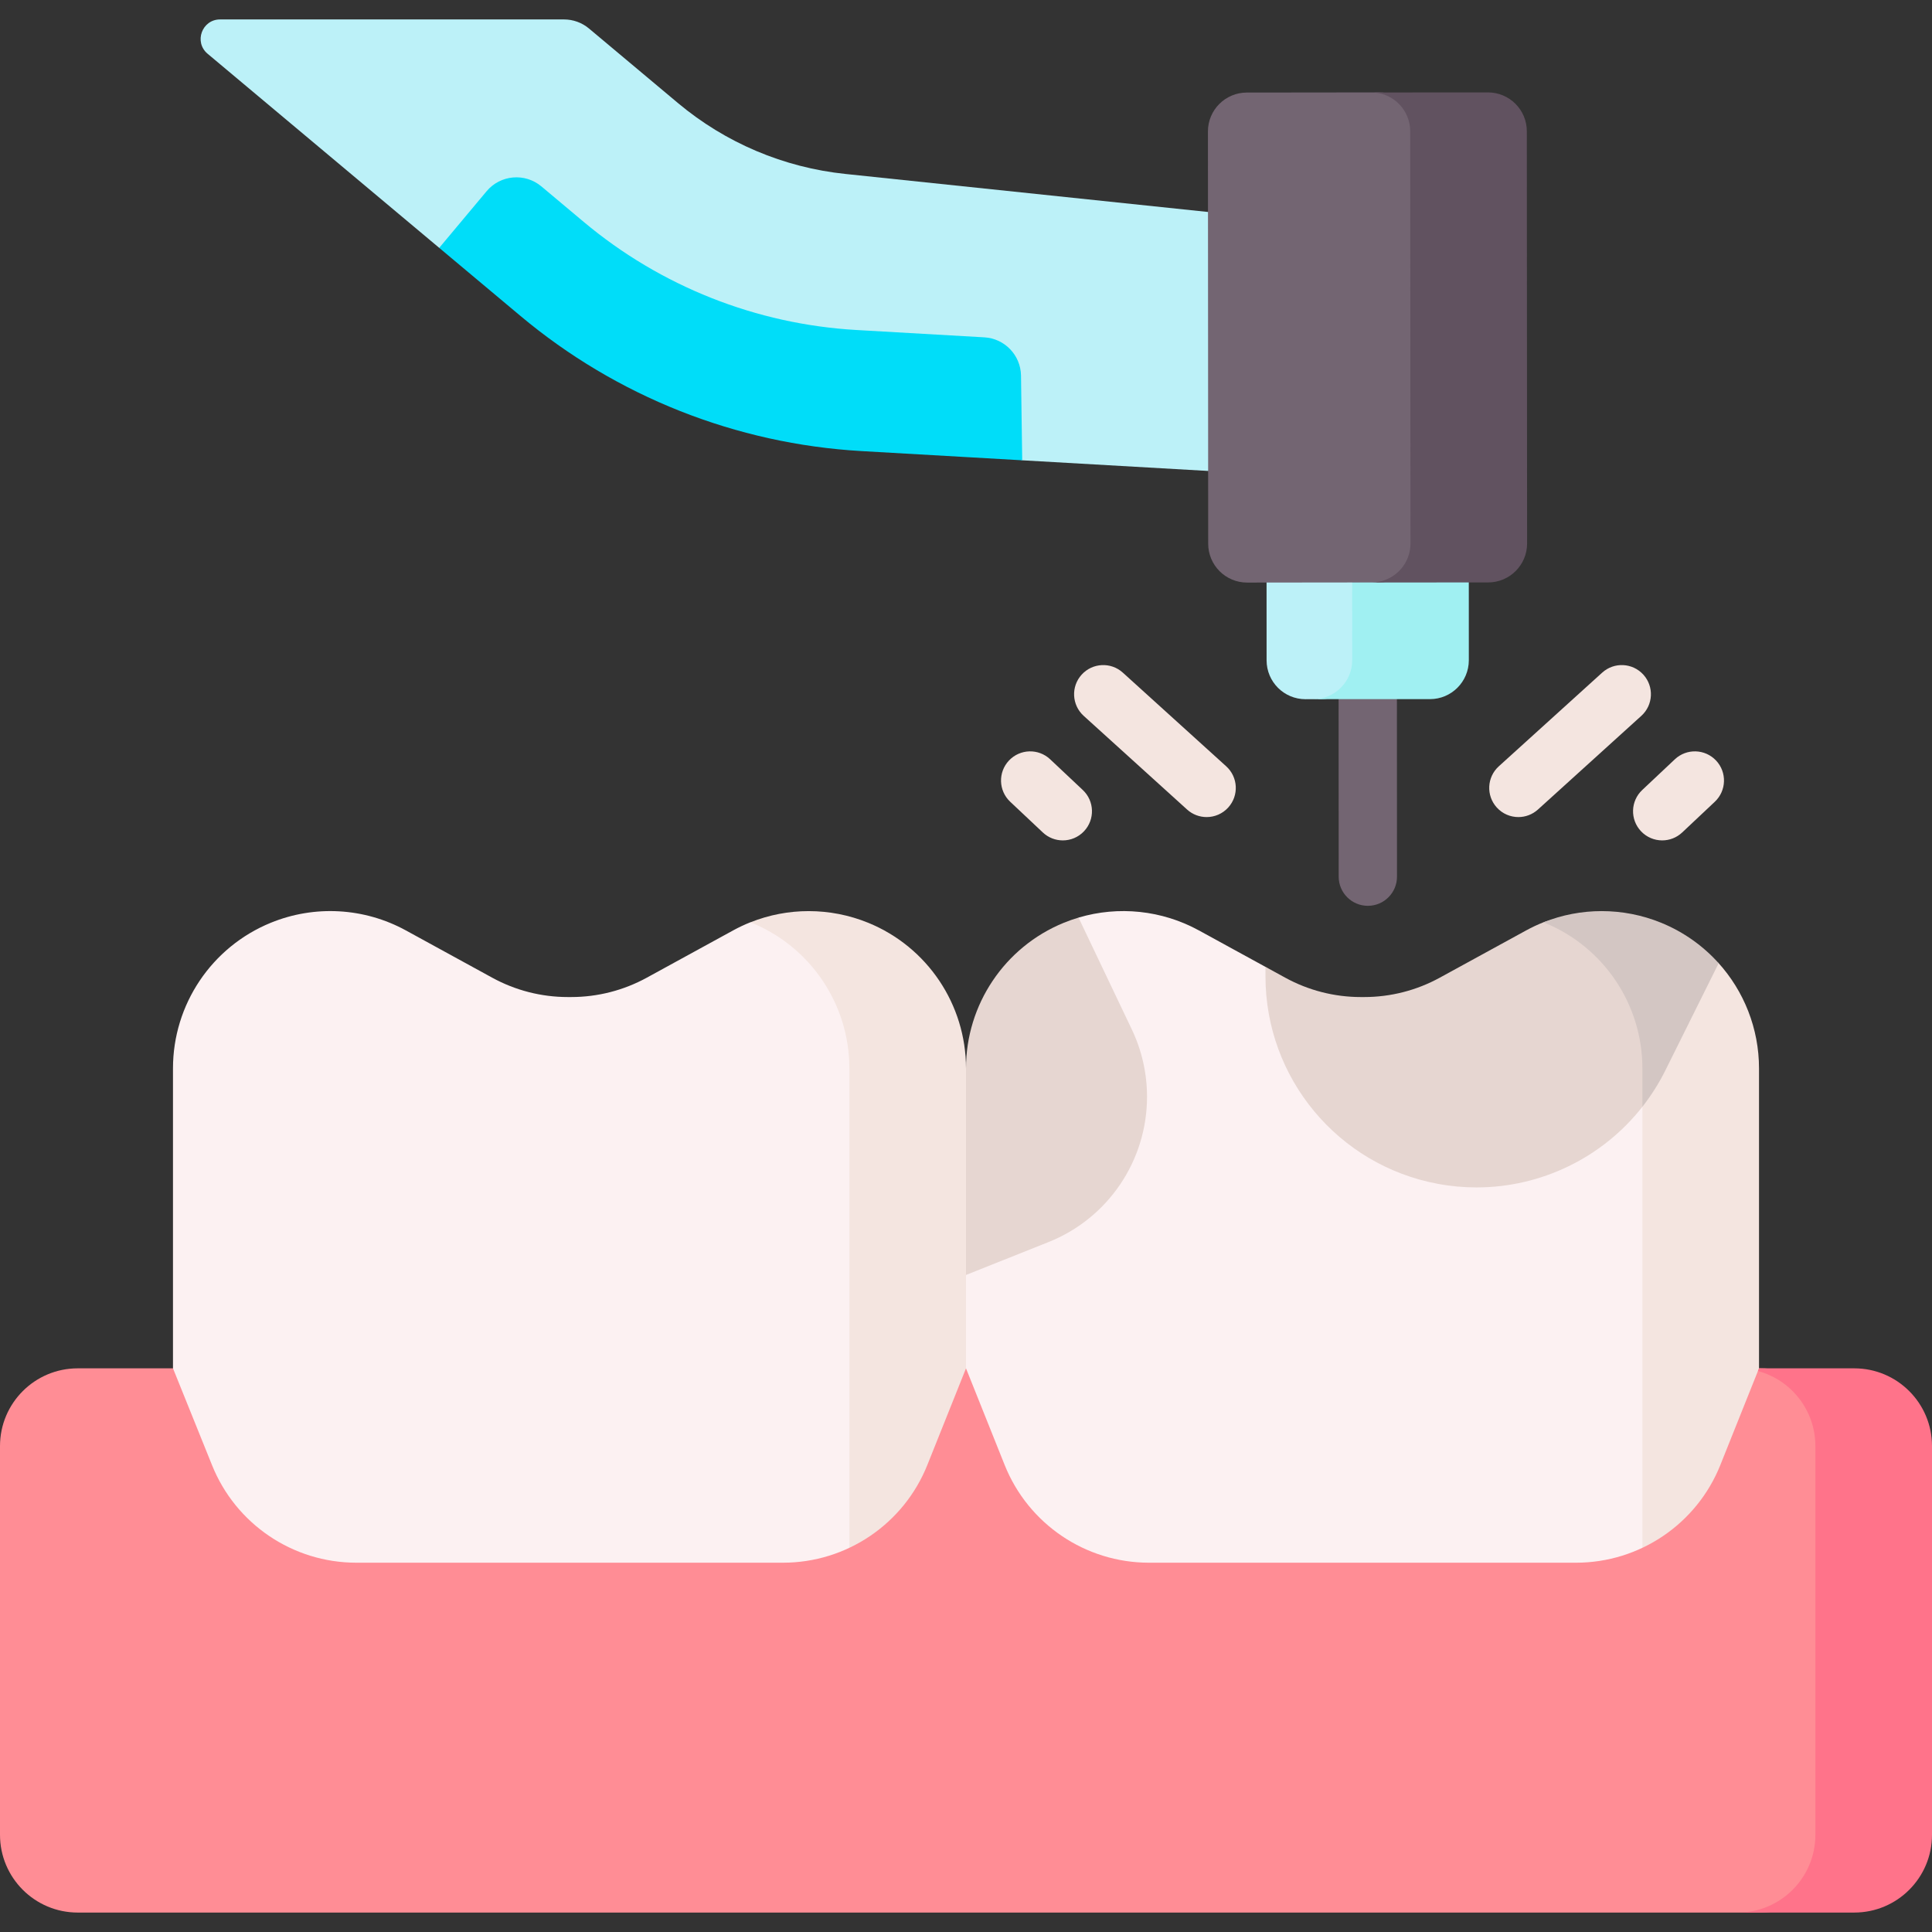 <svg id="Capa_1" enable-background="new 0 0 512 512" height="512" viewBox="0 0 512 512" width="512" xmlns="http://www.w3.org/2000/svg"><rect x="0" y="0" width="512" height="512" fill="#333333" stroke="none"/><g><path d="m362.493 240.052c-4.266 0-7.724-3.457-7.726-7.722l-.029-57.34c-.002-4.267 3.455-7.728 7.722-7.73h.004c4.266 0 7.724 3.457 7.726 7.722l.029 57.34c.002 4.267-3.455 7.728-7.722 7.73-.002 0-.003 0-.004 0z" fill="#736572"/><path d="m360.396 144.888.012 30.076c.004 5.692-4.608 10.309-10.3 10.313l-4.135.02c-5.692.004-10.309-4.608-10.313-10.3l-.012-30.117z" fill="#bcf1f8"/><path d="m389.254 174.966c0 5.687-4.605 10.312-10.302 10.312h-30.905c5.697 0 10.302-4.626 10.302-10.312l-.01-30.895 30.905-.021z" fill="#a0f0f2"/><path d="m445.553 455.34v-172.209c0-16.923-15.356-35.934-33.917-31.574l-36.614 37.323-39.659-32.65-17.645-9.661c-9.802-5.367-21.291-6.548-31.895-3.399l-40.125 94.708 10.302 117.462z" fill="#fcf1f2"/><path d="m303.976 290.635c0 8.489-2.586 16.545-7.139 23.272-4.564 6.727-11.085 12.115-18.976 15.257l-21.861 8.715-10.302-27.975 10.302-26.769c0-8.468 2.555-16.503 7.077-23.231 4.512-6.727 10.992-12.146 18.821-15.35 1.288-.525 2.596-.989 3.925-1.38l14.113 29.618c2.659 5.573 4.04 11.672 4.04 17.843z" fill="#e6d6d1"/><path d="m466.157 283.135v172.205h-30.905v-162.036s4.022-32.888 20.087-38.189c6.822 7.519 10.818 17.441 10.818 28.02z" fill="#f4e5e0"/><path d="m245.698 445.038v-161.907c0-16.923-15.594-32.397-15.594-32.397-10.061-4.118-21.184-6.854-31.241-6.323-1.56.622-3.09 1.342-4.58 2.158l-22.892 12.534c-6.139 3.362-13.026 5.124-20.026 5.124h-.887c-7 0-13.886-1.762-20.026-5.124l-22.892-12.534c-11.026-6.037-24.188-6.778-35.822-2.016-15.664 6.412-25.896 21.655-25.896 38.578v161.907z" fill="#fcf1f2"/><path d="m256 283.135v161.903h-30.905v-161.903c0-16.926-10.23-32.173-25.899-38.58-.113-.041-.216-.093-.33-.134 4.945-1.978 10.188-2.967 15.442-2.967 5.357 0 10.724 1.03 15.793 3.101 15.669 6.407 25.899 21.654 25.899 38.58z" fill="#f4e5e0"/><path d="m435.253 293.304c-10.562 13.459-26.802 21.375-43.949 21.375-3.41 0-6.861-.309-10.312-.958-26.455-4.945-45.627-28.042-45.627-54.95v-2.545l5.244 2.874c6.14 3.369 13.032 5.13 20.027 5.13h.886c6.995 0 13.887-1.762 20.027-5.13l22.891-12.527c1.491-.816 3.022-1.535 4.583-2.157 4.943-1.969 12.536.409 17.969 3.243 14.172 21.261 10.581 42.689 8.261 45.645z" fill="#e6d6d1"/><path d="m455.464 255.258c-1.926 3.863-7.829 15.751-14.124 28.402-1.72 3.461-3.77 6.686-6.088 9.642v-10.168c0-16.926-10.23-32.173-25.899-38.58-.113-.041-.216-.093-.33-.134 4.945-1.978 10.189-2.967 15.442-2.967 5.357 0 10.724 1.03 15.793 3.101 5.934 2.432 11.095 6.13 15.206 10.704z" fill="#d3c6c3"/><path d="m466.672 506.849h-446.068c-11.379 0-20.604-9.224-20.604-20.604v-103.018c0-11.379 9.225-20.604 20.604-20.604h25.239l10.328 25.606c6.258 15.645 21.41 25.903 38.26 25.903h113.067c16.85 0 32.002-10.259 38.26-25.903l10.242-25.605 10.242 25.606c6.258 15.645 21.41 25.903 38.26 25.903h113.152c16.85 0 32.002-10.259 38.26-25.903l10.242-25.606h.515c11.379 0 20.604 9.225 20.604 20.604v103.018c.001 11.379-9.224 20.603-20.603 20.603z" fill="#ff8d95"/><path d="m512 383.227v103.018c0 11.383-9.22 20.604-20.604 20.604h-30.905c11.383 0 20.604-9.22 20.604-20.604v-103.018c0-9.519-6.449-17.534-15.226-19.893l.288-.711h25.239c11.384.001 20.604 9.221 20.604 20.604z" fill="#ff738a"/><path d="m281.654 222.714c-1.899 0-3.802-.696-5.294-2.101l-8.648-8.141c-3.107-2.925-3.255-7.815-.33-10.922s7.815-3.255 10.922-.33l8.648 8.141c3.107 2.925 3.255 7.815.33 10.922-1.52 1.615-3.572 2.431-5.628 2.431z" fill="#f4e5e0"/><path d="m319.77 216.533c-1.85 0-3.706-.66-5.185-2.001l-27.401-24.827c-3.162-2.865-3.403-7.752-.538-10.913 2.865-3.162 7.751-3.404 10.913-.538l27.401 24.827c3.162 2.865 3.403 7.751.538 10.913-1.525 1.683-3.622 2.539-5.728 2.539z" fill="#f4e5e0"/><path d="m324.904 56.676-100.86-10.576c-16.339-1.7-31.802-8.252-44.391-18.801l-23.563-19.743c-1.855-1.554-4.197-2.405-6.616-2.405h-91.144c-4.811 0-6.996 6.009-3.308 9.099l61.378 51.435 35.985 7.999c25.487 21.366 42.711 33.65 75.914 35.556l42.598 12.743 54.756 3.138z" fill="#bcf1f8"/><path d="m270.896 121.984-14-.804-28.598-1.638c-33.203-1.906-64.912-14.474-90.398-35.84l-18.492-15.494-3.008-2.524 12.558-15.01c3.657-4.358 10.158-4.924 14.515-1.277l11.239 9.426c20.367 17.06 45.699 27.104 72.226 28.629l33.924 1.947c5.378.309 9.612 4.708 9.715 10.096z" fill="#00ddf9"/><path d="m320.115 34.841.068 109.247c.004 5.692 4.621 10.303 10.313 10.3l35.054-.04c5.692-.004 10.303-4.621 10.3-10.313l-.068-109.247c-.004-5.692-4.621-10.303-10.313-10.3l-35.054.04c-5.693.004-10.304 4.621-10.3 10.313z" fill="#736572"/><path d="m404.696 144.04c0 5.687-4.615 10.302-10.302 10.312h-5.151l-30.905.021v-.021h5.151c5.398-.01 9.838-4.172 10.271-9.467.021-.278.031-.556.031-.845l-.072-109.251c0-5.481-4.275-9.952-9.673-10.281l30.267-.021c5.697 0 10.312 4.605 10.312 10.302z" fill="#615260"/><g fill="#f4e5e0"><path d="m440.503 222.714c-2.056 0-4.107-.815-5.627-2.431-2.925-3.107-2.777-7.996.33-10.922l8.648-8.141c3.107-2.925 7.996-2.777 10.922.33 2.925 3.107 2.777 7.996-.33 10.922l-8.648 8.141c-1.493 1.405-3.397 2.101-5.295 2.101z"/><path d="m402.387 216.533c-2.106 0-4.203-.856-5.728-2.539-2.865-3.162-2.624-8.048.538-10.913l27.401-24.827c3.162-2.865 8.048-2.624 10.913.538s2.624 8.048-.538 10.913l-27.401 24.827c-1.479 1.34-3.335 2.001-5.185 2.001z"/></g></g></svg>